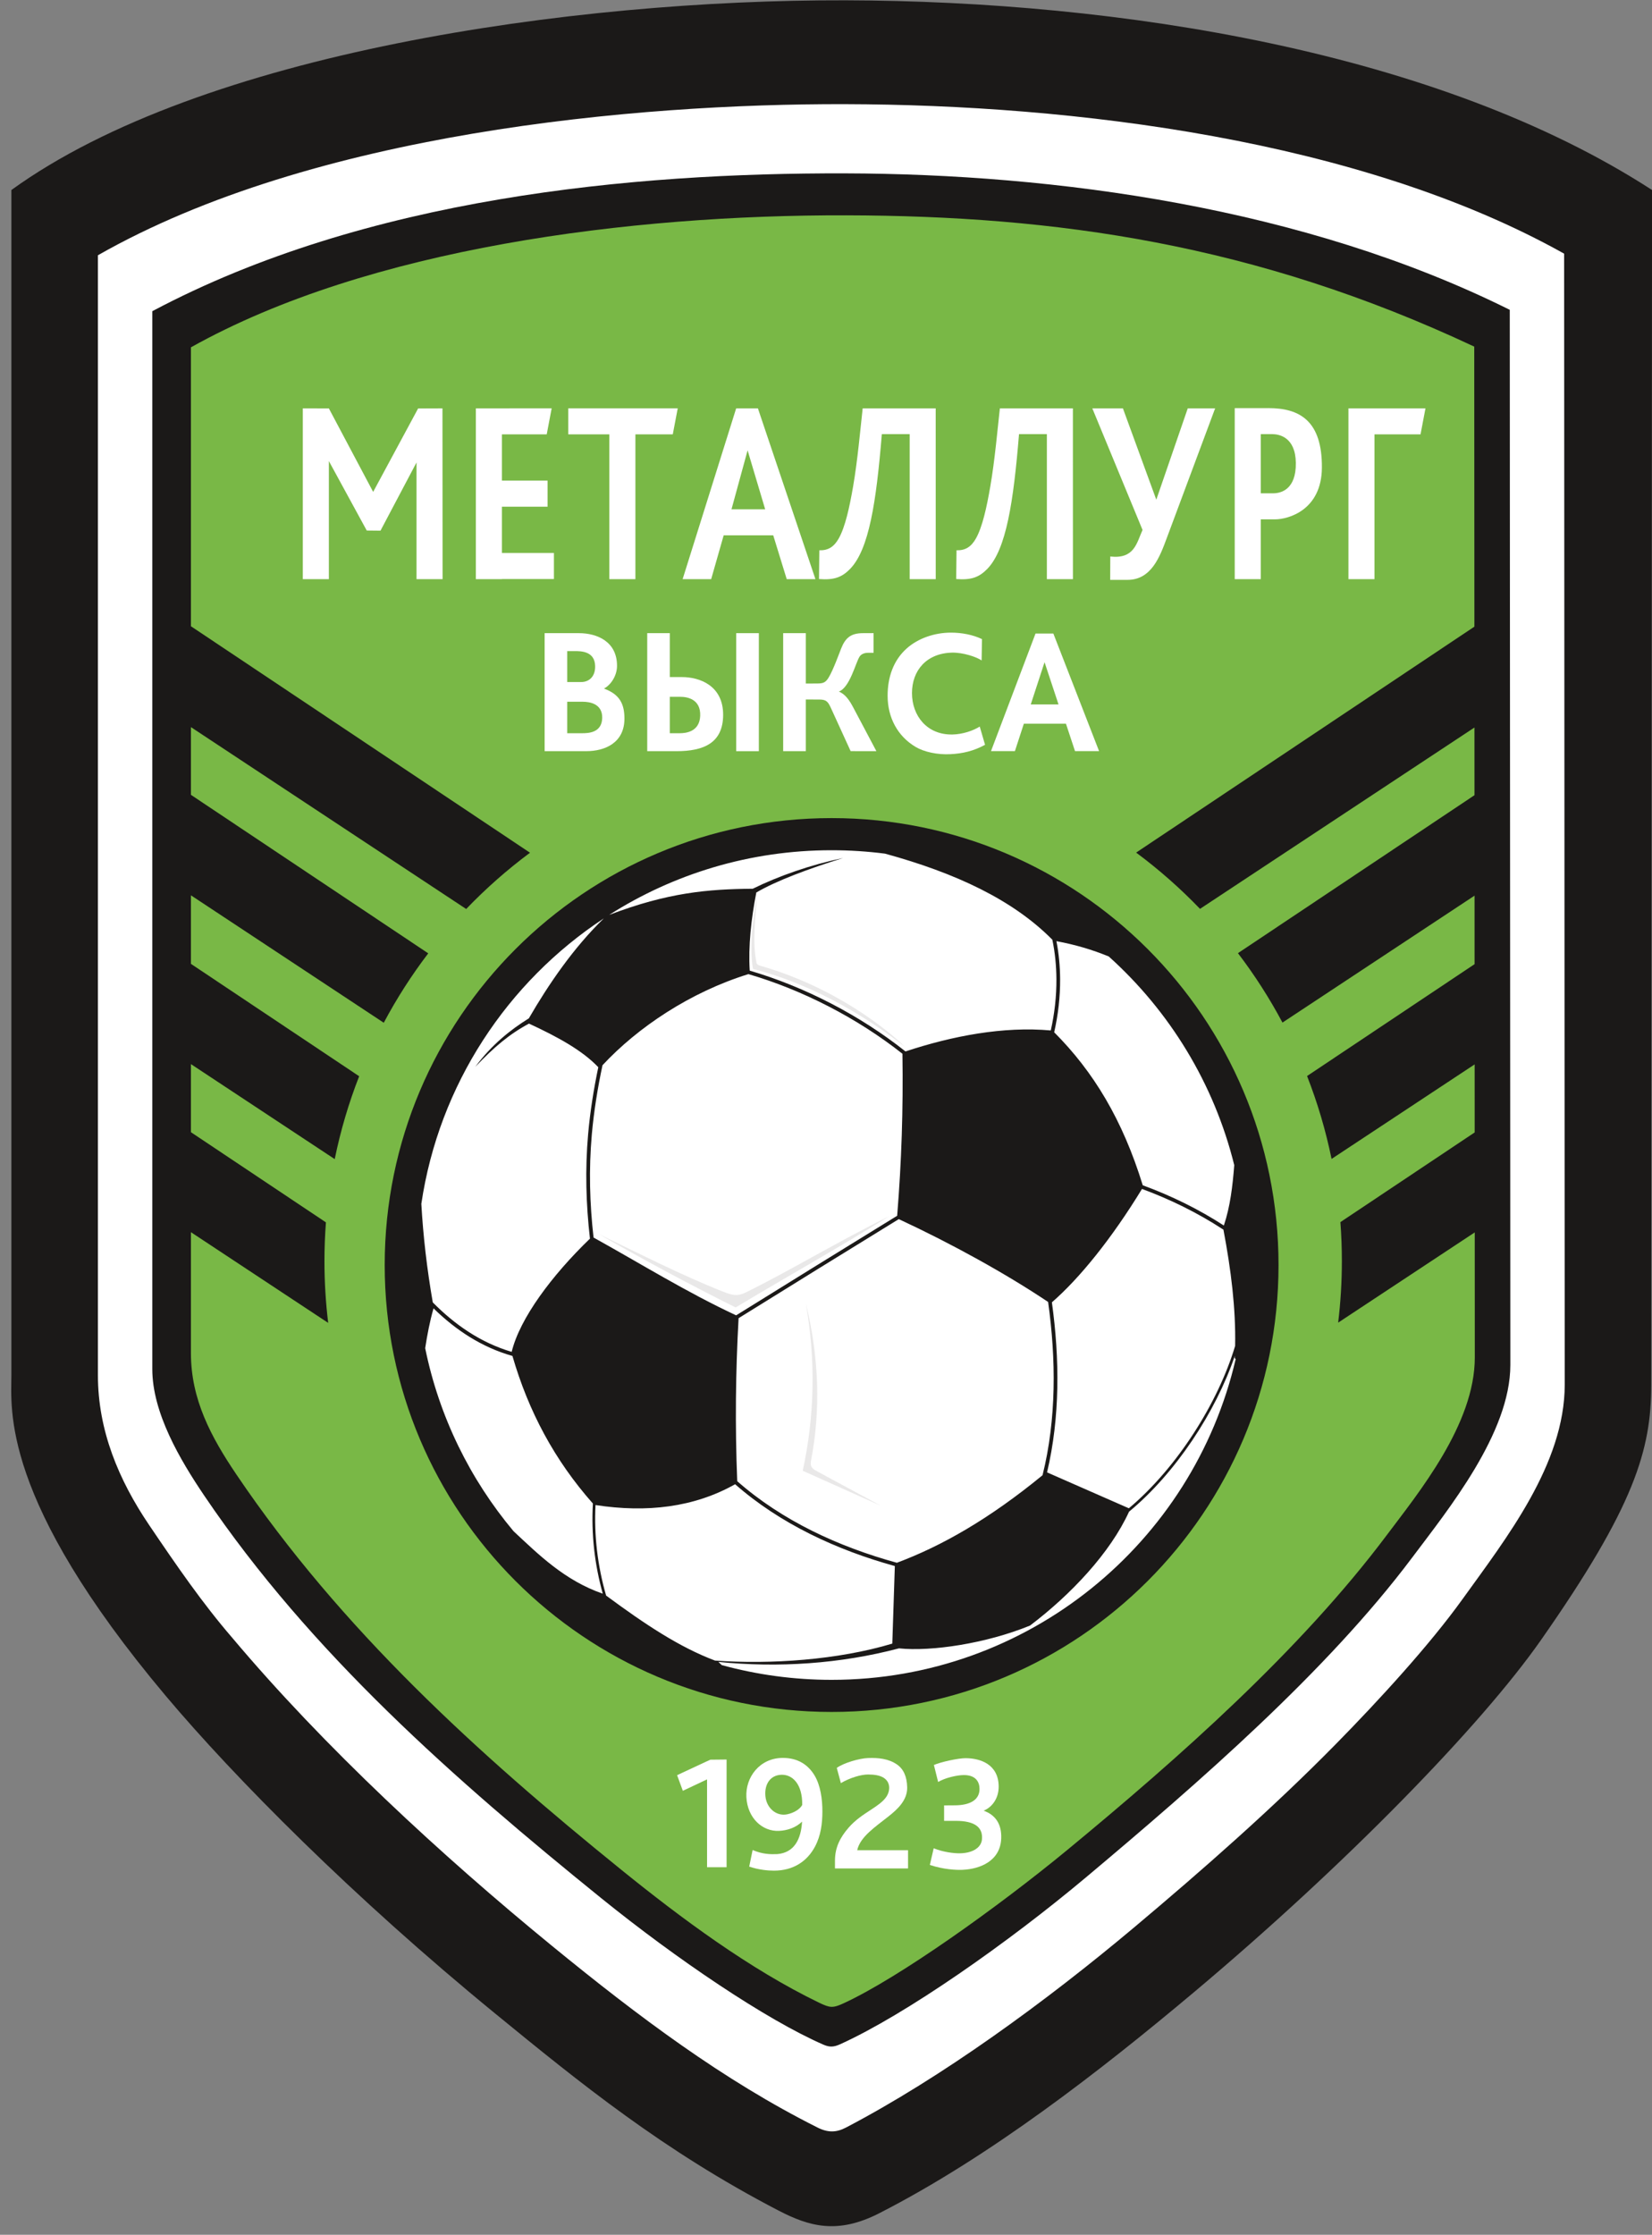 <?xml version="1.0" encoding="UTF-8"?>
<svg xmlns="http://www.w3.org/2000/svg" xmlns:xlink="http://www.w3.org/1999/xlink" width="420.8pt" height="569.2pt" viewBox="0 0 420.8 569.2" version="1.1">
<rect x="0" y="0" width="420.8" height="569.2" fill="#808080" stroke="none"/>
<defs>
<clipPath id="clip1">
  <path d="M 2 0 L 420.801 0 L 420.801 568 L 2 568 Z M 2 0 "/>
</clipPath>
</defs>
<g id="surface1">
<g clip-path="url(#clip1)" clip-rule="nonzero">
<path style=" stroke:none;fill-rule:evenodd;fill:rgb(10.594%,9.813%,9.424%);fill-opacity:1;" d="M 2.902 48.395 C 51.266 13.395 145.695 -0.098 215.332 0.078 C 284.973 0.262 366.312 13.07 420.812 48.395 L 420.605 352.695 C 420.598 369.238 416.441 383.566 392.453 417.812 C 377.199 439.594 342.688 475.027 304.184 507.371 C 280.129 527.578 252.086 549.34 223.957 563.719 C 213.359 569.137 206.184 567.125 198.289 563.023 C 168.969 547.789 147.805 530.582 126.113 512.836 C 89.961 483.258 59.758 452.789 42.246 431.973 C 0 381.742 2.902 358.762 2.902 350.262 Z M 2.902 48.395 "/>
</g>
<path style=" stroke:none;fill-rule:evenodd;fill:rgb(100%,100%,100%);fill-opacity:1;" d="M 24.941 65.016 L 24.941 350.262 C 24.941 364.324 30.219 376.934 37.973 388.406 C 45.027 398.844 51.613 408.406 59.113 417.094 C 82.559 444.969 112.453 472.586 140.59 495.605 C 162.691 513.691 184.309 529.883 208.273 541.902 C 210.977 543.258 213.117 543.133 215.477 541.898 C 239.879 529.137 266.348 509.848 288.965 490.848 C 306.336 476.254 324.262 460.496 340.172 444.32 C 351.375 432.93 364.164 418.941 372.488 407.367 C 383.684 391.789 398.555 372.922 398.57 352.684 L 398.418 64.609 C 346.309 35.441 273.102 26.676 215.277 26.527 C 161.645 26.391 79.684 33.82 24.941 65.016 Z M 24.941 65.016 "/>
<path style=" stroke:none;fill-rule:evenodd;fill:rgb(10.594%,9.813%,9.424%);fill-opacity:1;" d="M 38.793 79.262 L 38.793 348.691 C 38.793 359.871 45.871 371.828 52.035 380.953 C 79.129 421.047 115.855 453.301 153.184 483.496 C 172.219 498.891 195.055 514.367 209.723 520.77 C 211.375 521.492 212.422 521.391 214.051 520.652 C 230.594 513.156 256.707 494.895 276.777 478.035 C 305.508 453.902 337.996 425.664 359.699 396.73 C 368.879 384.484 384.727 365.008 384.719 347.648 L 384.57 78.914 C 331.996 52.754 268.766 44.297 215.242 44.156 C 161.066 44.016 93.328 50.281 38.793 79.262 Z M 38.793 79.262 "/>
<path style=" stroke:none;fill-rule:evenodd;fill:rgb(47.459%,72.069%,27.44%);fill-opacity:1;" d="M 48.633 88.465 L 48.633 159.508 L 135.004 217.191 C 129.191 221.512 123.754 226.309 118.746 231.523 L 48.633 185.199 L 48.633 202.445 L 109.082 242.82 C 104.848 248.371 101.055 254.285 97.754 260.496 L 48.633 228.039 L 48.633 245.496 L 91.488 274.121 C 88.84 280.898 86.742 287.953 85.262 295.23 L 48.633 271.031 L 48.633 288.371 L 83.02 311.34 C 82.773 314.609 82.645 317.91 82.645 321.242 C 82.645 326.559 82.973 331.797 83.594 336.941 L 48.633 313.84 L 48.633 344.648 C 48.633 356.426 53.73 365.965 60.254 375.613 C 86.84 414.949 121.59 446.578 158.301 476.273 C 173.547 488.605 190.969 501.543 208.609 510.074 C 211.445 511.445 212.133 511.516 214.992 510.191 C 229.008 503.711 254.156 485.789 271.965 471.102 C 300.285 447.73 331.199 420.391 353.23 391.012 C 361.316 380.227 375.676 362.754 375.664 345.746 L 375.648 313.895 L 340.859 336.879 C 341.477 331.754 341.801 326.535 341.801 321.242 C 341.801 317.891 341.676 314.566 341.426 311.277 L 375.633 288.43 L 375.625 271.102 L 339.18 295.18 C 337.691 287.902 335.59 280.848 332.938 274.066 L 375.609 245.57 L 375.602 228.121 L 326.672 260.453 C 323.367 254.242 319.566 248.328 315.332 242.773 L 375.586 202.535 L 375.578 185.297 L 305.668 231.488 C 300.656 226.273 295.215 221.477 289.398 217.156 L 375.562 159.609 L 375.523 88.285 C 319.57 62.008 268.633 54.98 215.609 54.844 C 160.539 54.699 93.949 63.121 48.633 88.465 Z M 48.633 88.465 "/>
<path style=" stroke:none;fill-rule:evenodd;fill:rgb(100%,100%,100%);fill-opacity:1;" d="M 180.102 475.578 L 180.102 453.211 L 173.934 456.121 L 172.469 452.137 L 180.93 448.199 L 185.078 448.156 L 185.078 475.578 Z M 180.102 475.578 "/>
<path style=" stroke:none;fill-rule:evenodd;fill:rgb(100%,100%,100%);fill-opacity:1;" d="M 190.84 475.43 L 191.707 471.203 C 194.242 472.297 196.305 472.316 198.012 472.242 C 202.328 471.867 204.043 468.453 204.305 463.961 C 202.711 465.547 200.461 466.238 198.426 466.328 C 194.234 466.52 190.418 463.117 190.121 457.754 C 189.844 452.703 193.48 447.742 199.418 447.742 C 203.277 447.742 205.84 449.523 207.441 452.137 C 209.039 454.746 209.48 458.383 209.48 461.34 C 209.48 464.41 209.094 467.504 207.621 470.289 C 205.641 474.043 202.113 476.457 197.156 476.457 C 195.652 476.457 193.32 476.262 190.84 475.43 Z M 194.961 457.453 C 195.234 460.512 197.742 462.676 200.496 462.109 C 202.266 461.746 203.773 460.785 204.34 459.734 C 204.426 454.387 201.836 451.93 199.012 452.039 C 196.16 452.145 194.695 454.496 194.961 457.453 Z M 194.961 457.453 "/>
<path style=" stroke:none;fill-rule:evenodd;fill:rgb(100%,100%,100%);fill-opacity:1;" d="M 212.684 475.891 L 212.684 473.91 C 212.684 470.582 213.969 468.035 216.141 465.527 C 217.84 463.566 219.797 462.277 221.961 460.871 C 223.426 459.926 224.848 458.926 225.672 457.789 C 226.711 456.367 227.016 454.047 225.102 452.812 C 224.137 452.191 222.738 451.969 221.113 451.969 C 219.359 451.969 216.586 452.758 214.188 454.164 L 213.145 450.289 C 214.883 449.02 218.871 447.855 221.109 447.773 C 223.73 447.676 226.316 447.938 228.453 449.398 C 230.113 450.539 231.027 452.445 231.078 455.273 C 231.141 458.574 228.492 460.926 226.336 462.629 C 222.859 465.383 219.098 467.855 218.352 471.246 L 231.301 471.246 L 231.301 475.891 Z M 212.684 475.891 "/>
<path style=" stroke:none;fill-rule:evenodd;fill:rgb(100%,100%,100%);fill-opacity:1;" d="M 236.852 475.004 L 237.832 470.758 C 240.254 471.746 242.941 472.043 244.332 472.043 C 247.621 472.043 249.945 470.664 250.129 468.473 C 250.379 465.48 248.402 463.773 243.398 463.773 L 240.48 463.773 L 240.48 459.84 L 243.242 459.82 C 247.059 459.797 249.504 458.469 249.504 455.645 C 249.504 453.949 248.637 452.113 245.52 452.113 C 243.848 452.113 240.707 452.801 238.965 453.879 L 237.883 449.547 C 239.695 448.754 244.086 447.812 245.941 447.812 C 249.715 447.812 254.383 449.383 254.383 455.078 C 254.383 458.164 252.609 460.359 250.547 461.184 C 253.57 462.262 255.156 464.574 255.031 468.227 C 254.836 473.977 249.672 476.055 245.164 476.246 C 243.59 476.32 240.328 476.164 236.852 475.004 Z M 236.852 475.004 "/>
<path style=" stroke:none;fill-rule:evenodd;fill:rgb(10.594%,9.813%,9.424%);fill-opacity:1;" d="M 211.832 208.371 C 274.699 208.371 325.668 259.336 325.668 322.203 C 325.668 385.078 274.699 436.039 211.832 436.039 C 148.961 436.039 97.992 385.078 97.992 322.203 C 97.992 259.336 148.961 208.371 211.832 208.371 Z M 211.832 208.371 "/>
<path style=" stroke:none;fill-rule:evenodd;fill:rgb(100%,100%,100%);fill-opacity:1;" d="M 229.871 268.395 C 230.078 282.684 229.645 295.828 228.527 309.66 C 214.828 318.074 201.164 326.535 187.512 335.02 C 174.977 329.184 163.242 321.887 151.191 315.203 C 150.207 306.52 149.969 297.859 150.746 288.988 C 151.273 283.023 152.23 277.145 153.469 271.316 C 162.484 261.629 175.84 252.695 190.641 248.109 C 204.414 252.137 218.391 259.316 229.871 268.395 Z M 211.832 216.555 C 216.445 216.555 220.988 216.852 225.441 217.426 C 243.484 222.379 258.02 229.195 268.055 239.348 C 268.75 242.664 269.07 246.078 269.09 249.359 C 269.117 253.758 268.621 258.16 267.656 262.461 C 255.629 261.371 242.637 263.836 230.645 267.805 C 219.051 258.594 204.918 251.309 190.973 247.223 C 190.586 241.016 191.328 234.047 192.652 227.32 C 197.812 224.301 205.879 221.305 214.746 218.539 C 206.383 220.301 198.477 223.062 191.742 226.363 C 180.332 226.461 170.102 227.324 155.168 233.027 C 171.543 222.602 190.98 216.555 211.832 216.555 Z M 282.422 243.613 C 297.891 257.516 309.234 275.922 314.391 296.766 C 313.969 302.117 313.367 307.285 311.742 312.141 C 305.289 307.961 298.324 304.547 291.082 301.891 C 285.953 285.211 278.527 272.941 268.523 262.926 C 269.535 258.473 270.062 253.91 270.035 249.352 C 270.016 246.191 269.723 242.914 269.094 239.715 C 274.012 240.637 278.168 241.879 282.422 243.613 Z M 314.754 346.156 C 303.902 392.965 261.934 427.859 211.832 427.859 C 202.141 427.859 192.758 426.547 183.844 424.102 L 182.984 423.289 C 198.254 424.828 214.066 423.785 228.984 419.84 C 237.195 420.688 251.102 418.641 262.363 414.039 C 272.836 406.117 282.828 395.461 287.59 385.031 C 299.473 375.215 309.719 359.559 314.527 345.363 L 314.496 345.914 Z M 130.805 389.996 C 119.758 376.805 111.863 360.879 108.305 343.379 C 108.824 339.996 109.465 336.617 110.426 333.238 C 116.105 338.781 122.688 343.148 130.527 345.363 C 134.621 359.473 141.238 371.895 151.02 382.949 C 150.578 390.691 151.453 398.434 153.535 405.914 C 143.789 402.539 137.164 395.922 130.805 389.996 Z M 107.324 306.621 C 111.816 276.258 129.234 250.098 153.809 233.914 C 146.121 241.348 139.703 250.742 134.707 259.379 C 130.117 262.215 125.215 266.105 121.062 271.727 C 125.895 266.637 129.906 263.289 134.75 260.715 C 142.152 264.145 148.332 267.551 152.398 271.82 C 151.223 277.453 150.312 283.141 149.805 288.906 C 149.016 297.902 149.266 306.68 150.273 315.484 C 140.609 324.809 132.41 335.762 130.336 344.324 C 122.469 341.996 115.895 337.445 110.238 331.723 C 108.746 323.141 107.785 314.789 107.324 306.621 Z M 227.289 418.629 C 213.422 422.797 196.348 423.953 182.133 422.953 C 172.965 419.508 164.215 413.645 154.391 406.395 C 152.23 398.895 151.289 391.121 151.691 383.34 C 164.766 385.348 176.805 383.926 187.25 378.039 C 198.75 388.137 213.148 394.789 227.934 398.879 Z M 187.789 377.262 C 199.266 387.359 213.68 393.988 228.453 398.039 C 239.867 393.781 252.004 386.867 265.559 375.742 C 269.113 361.449 269.016 346.223 266.977 331.613 C 256.262 324.434 242.473 316.805 228.941 310.512 C 215.316 318.883 201.715 327.301 188.133 335.746 C 187.371 349.586 187.219 362.977 187.789 377.262 Z M 287.547 384.164 C 299.812 373.867 310.277 357.305 314.613 342.809 C 314.805 333.328 313.566 323.383 311.633 313.195 C 305.164 308.961 298.168 305.504 290.891 302.824 C 283.234 315.371 275.004 325.578 267.941 331.703 C 269.926 346.039 270.039 360.953 266.707 375.016 Z M 287.547 384.164 "/>
<path style=" stroke:none;fill-rule:evenodd;fill:rgb(91.406%,91.014%,91.014%);fill-opacity:1;" d="M 152.535 314.32 C 163.668 320.727 175.23 326.949 187.383 333.016 C 200.992 324.828 212.82 318.309 226.559 309.742 C 213.32 316.27 201.262 323.637 189.926 329.203 C 187.719 330.285 186.363 329.852 184.078 328.945 C 173.57 324.785 162.707 319.238 152.535 314.32 Z M 152.535 314.32 "/>
<path style=" stroke:none;fill-rule:evenodd;fill:rgb(91.406%,91.014%,91.014%);fill-opacity:1;" d="M 205.262 331.945 C 207.793 346.344 207.531 360.562 204.473 374.605 C 211.113 377.578 217.758 380.559 224.398 383.535 C 218.676 380.406 213.387 377.621 207.883 374.605 C 206.742 373.984 206.328 373.359 206.57 372.113 C 209.066 359.234 208.641 345.711 205.262 331.945 Z M 205.262 331.945 "/>
<path style=" stroke:none;fill-rule:evenodd;fill:rgb(91.406%,91.014%,91.014%);fill-opacity:1;" d="M 192.848 227.852 C 191.969 232.961 190.754 241.047 191.801 246.789 C 208.605 251.094 222.492 260.371 230.602 266.703 C 225.902 262.152 212.734 251.445 193.637 245.969 C 193.273 245.863 192.797 245.68 192.719 245.312 C 191.555 239.801 192.484 233.559 192.848 227.852 Z M 192.848 227.852 "/>
<path style=" stroke:none;fill-rule:evenodd;fill:rgb(100%,100%,100%);fill-opacity:1;" d="M 302.547 104.012 L 294.535 127.273 L 286.031 104.012 L 278.238 104.012 L 291.031 134.98 C 289.504 138.344 288.965 142.422 282.812 141.742 L 282.789 147.691 L 287.227 147.691 C 293.309 147.691 295.465 141.703 297.176 137.117 L 309.52 104.012 Z M 106.504 104.035 L 95.051 125.289 L 83.77 104.023 L 77.133 104.008 L 77.133 147.516 L 83.77 147.516 L 83.77 117.434 L 93.418 135.129 L 96.918 135.164 L 106.098 117.789 L 106.098 147.516 L 112.734 147.516 L 112.703 104.012 Z M 121.211 104.012 L 121.211 147.516 L 127.848 147.516 L 127.848 147.477 L 141.098 147.477 L 141.098 140.84 L 127.848 140.84 L 127.848 129.055 L 139.477 129.055 L 139.477 122.414 L 127.848 122.414 L 127.848 110.633 L 139.262 110.633 L 140.52 103.996 Z M 144.742 103.996 L 144.742 110.633 L 155.211 110.633 L 155.211 147.516 L 161.848 147.516 L 161.848 110.633 L 171.371 110.633 L 172.633 103.996 Z M 343.477 104.012 L 343.477 147.516 L 350.113 147.516 L 350.113 110.633 L 361.84 110.633 L 363.098 104.012 Z M 238.344 104.012 L 219.742 104.012 C 219.156 109.258 218.457 117.23 217.312 123.859 C 216.371 129.309 215.289 134.18 213.691 137.066 C 212.449 139.312 210.93 140.223 208.703 140.16 L 208.617 147.484 C 212.484 147.785 214.473 147.016 216.52 144.922 C 221.359 139.969 223.203 127.91 224.621 110.578 L 231.715 110.578 L 231.715 147.516 L 238.352 147.516 Z M 273.289 104.012 L 254.688 104.012 C 254.102 109.258 253.402 117.23 252.258 123.859 C 251.32 129.309 250.234 134.18 248.637 137.066 C 247.395 139.312 245.875 140.223 243.648 140.16 L 243.562 147.484 C 247.43 147.785 249.418 147.016 251.465 144.922 C 256.305 139.969 258.148 127.91 259.566 110.578 L 266.66 110.578 L 266.66 147.516 L 273.297 147.516 Z M 314.512 103.953 L 314.512 147.516 L 321.148 147.516 L 321.148 132.281 L 324.754 132.281 C 328.199 132.281 336.648 129.91 336.715 119.105 C 336.789 107.195 331.078 103.941 323.102 103.949 Z M 321.148 125.645 L 321.148 110.574 L 324.047 110.574 C 325.812 110.574 329.988 111.316 330.078 117.887 C 330.176 124.777 326.184 125.645 324.305 125.645 Z M 193.059 104.012 L 193.789 106.188 L 207.711 147.516 L 200.398 147.516 L 196.961 136.352 L 184.336 136.352 L 181.148 147.516 L 173.879 147.516 L 186.812 106.258 L 187.516 104.012 Z M 194.906 129.715 L 190.43 114.703 L 186.328 129.715 Z M 194.906 129.715 "/>
<path style=" stroke:none;fill-rule:evenodd;fill:rgb(100%,100%,100%);fill-opacity:1;" d="M 164.863 191.32 L 164.863 161.266 L 170.613 161.266 L 170.613 172.453 L 173.738 172.453 C 178.148 172.453 184.238 174.578 184.199 182.117 C 184.16 189.27 179.219 191.328 172.309 191.328 Z M 170.613 177.48 L 170.613 186.754 L 173.125 186.754 C 174.66 186.754 178.184 186.426 178.355 182.34 C 178.535 178.031 174.98 177.48 173.352 177.48 Z M 170.613 177.48 "/>
<path style=" stroke:none;fill-rule:evenodd;fill:rgb(100%,100%,100%);fill-opacity:1;" d="M 138.73 191.32 L 138.73 161.266 L 147.434 161.266 C 152.207 161.262 157.223 163.496 157.168 169.664 C 157.148 172.094 155.617 174.465 153.832 175.383 C 157.953 176.871 159.027 179.414 159.059 182.926 C 159.113 189.188 154.102 191.328 149.324 191.324 Z M 144.484 165.836 L 144.484 173.715 L 148.047 173.715 C 149.977 173.715 151.664 172.402 151.594 169.621 C 151.5 165.809 147.898 165.836 146.363 165.836 Z M 144.484 178.738 L 144.484 186.754 L 148.254 186.754 C 149.785 186.754 153.301 186.695 153.395 182.879 C 153.484 179.191 150.105 178.738 148.48 178.738 Z M 144.484 178.738 "/>
<path style=" stroke:none;fill-rule:evenodd;fill:rgb(100%,100%,100%);fill-opacity:1;" d="M 268.312 161.363 L 279.957 191.309 L 273.828 191.309 L 271.52 184.328 L 260.797 184.328 L 258.52 191.309 L 252.43 191.309 L 263.77 161.363 Z M 269.629 179.422 L 266.07 168.664 L 262.555 179.422 Z M 269.629 179.422 "/>
<path style=" stroke:none;fill-rule:evenodd;fill:rgb(100%,100%,100%);fill-opacity:1;" d="M 187.527 191.328 L 193.297 191.328 L 193.297 161.266 L 187.527 161.266 Z M 187.527 191.328 "/>
<path style=" stroke:none;fill-rule:evenodd;fill:rgb(100%,100%,100%);fill-opacity:1;" d="M 199.492 161.266 L 205.258 161.266 L 205.258 174.105 L 208.227 174.086 C 209.719 174.078 210.316 173.836 211.117 172.496 C 212.242 170.609 213.621 166.789 214.254 165.188 C 215.355 162.387 216.797 161.266 219.863 161.266 L 222.52 161.266 L 222.52 166.262 L 221.121 166.266 C 219.875 166.27 219.234 166.816 218.973 167.215 C 217.934 168.77 216.52 175.062 213.68 176.145 C 215.387 176.84 216.434 178.488 217.328 180.172 L 223.238 191.328 L 216.676 191.316 L 211.73 180.496 C 210.934 178.754 210.551 178.18 208.73 178.172 L 205.258 178.16 L 205.258 191.328 L 199.492 191.328 Z M 199.492 161.266 "/>
<path style=" stroke:none;fill-rule:evenodd;fill:rgb(100%,100%,100%);fill-opacity:1;" d="M 242.215 161.133 C 245.016 161.133 247.809 161.672 250.133 162.781 L 250.039 168.215 C 248.789 167.34 245.293 166.152 242.465 166.227 C 235.98 166.402 232.301 170.785 232.301 176.539 C 232.301 182.301 236.133 187.223 242.637 187.078 C 245.203 187.027 247.906 186.109 249.559 185.055 L 250.914 189.703 C 247.961 191.301 245.254 191.926 242.102 192.09 C 238.82 192.266 235.41 191.539 233.219 190.238 C 228.668 187.531 226.094 182.805 226.094 177.199 C 226.094 172.531 227.543 168.191 230.984 165.137 C 233.832 162.605 238 161.133 242.215 161.133 Z M 242.215 161.133 "/>
</g>
</svg>
